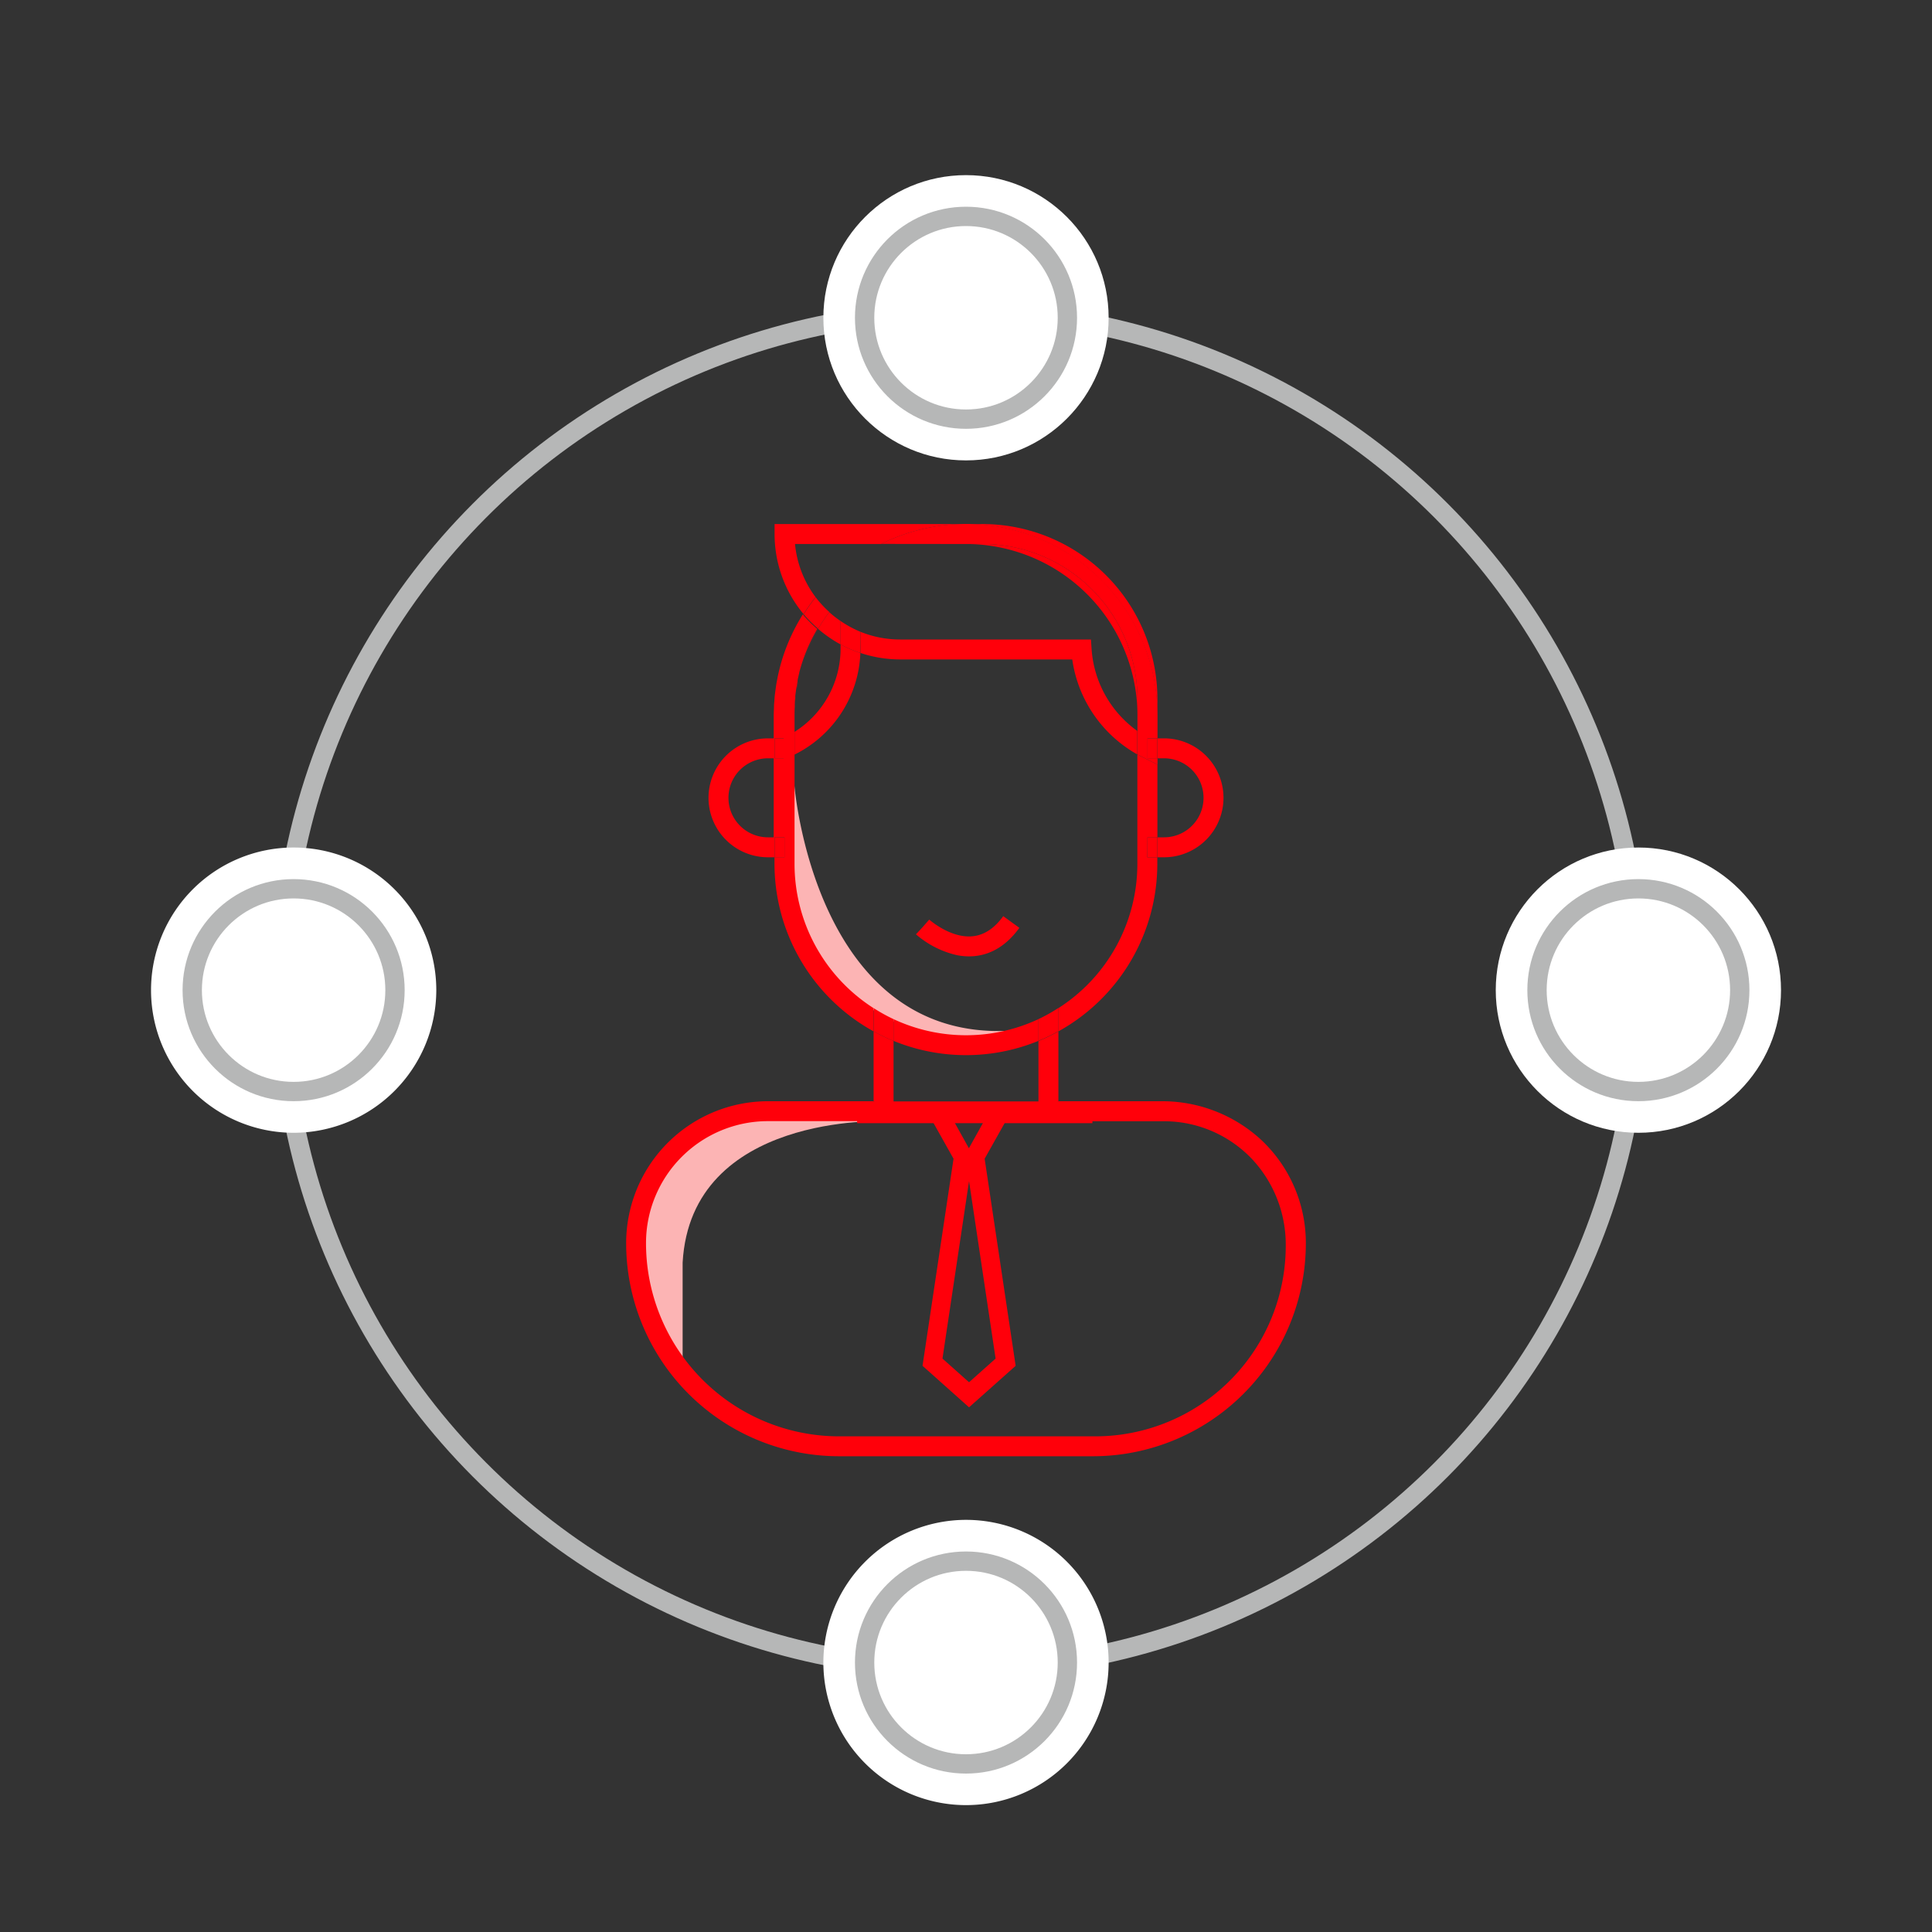 <svg id="Android-Compatible_Icon_Set_A" data-name="Android-Compatible Icon Set A" xmlns="http://www.w3.org/2000/svg" viewBox="0 0 400 400"><rect x="0" y="0" width="400" height="400" fill="#333333" stroke="none"/><defs><style>.cls-1{fill:#fcb4b4;}.cls-2,.cls-4,.cls-5{fill:none;}.cls-3{fill:#ff000a;}.cls-4{stroke:#ff000a;stroke-width:4.5px;}.cls-4,.cls-5,.cls-7{stroke-miterlimit:10;}.cls-5,.cls-7{stroke:#b6b7b7;stroke-width:4px;}.cls-6,.cls-7{fill:#fff;}</style></defs><path class="cls-1" d="M180.74,209.08a36.91,36.91,0,0,0,4.13,2.3,35.13,35.13,0,0,0,24.66,2c-41,2.55-45.08-51-45.08-51s0,.29-.07.43v16.12A35.91,35.91,0,0,0,180.74,209.08Z"/><path class="cls-1" d="M183.11,232.14l-20.65-1.36c-16,0-29.07,11.61-29.07,25.88V274l7.94,8.12V261.41C143.07,230.4,183.11,232.14,183.11,232.14Z"/><path class="cls-2" d="M213.58,228H215v-12.5a39.54,39.54,0,0,1-30,0V228h28.59Z"/><path class="cls-2" d="M159,157a8.18,8.18,0,1,0,0,16.36h1.35V157Z"/><path class="cls-2" d="M174,124c-.82.89-1.61,1.82-2.34,2.79a20.73,20.73,0,0,0,2.34,1.83Z"/><path class="cls-2" d="M241,173.38A8.18,8.18,0,1,0,241,157h-1.35v16.36Z"/><path class="cls-2" d="M174,134.46v-1a26.22,26.22,0,0,1-4.65-3.22,35.59,35.59,0,0,0-3.75,9,.19.19,0,0,1,0,.08c-.13.51-.24,1-.35,1.53,0,.08,0,.16,0,.24-.09.46-.18.93-.25,1.4l-.06.36c-.07.44-.12.88-.17,1.33,0,.14,0,.29,0,.43-.05.45-.08.9-.1,1.36,0,.13,0,.27,0,.41,0,.59-.05,1.18-.05,1.78v3.43A20.35,20.35,0,0,0,174,134.46Z"/><path class="cls-3" d="M215,231.23l4.13-3.21V213.54a38.21,38.21,0,0,1-4.13,2Z"/><path class="cls-3" d="M185,215.52a38.21,38.21,0,0,1-4.13-2V228L185,230.7Z"/><path class="cls-3" d="M169.36,130.18a35.49,35.49,0,0,0-3.73,9,35.59,35.59,0,0,1,3.75-9Z"/><path class="cls-3" d="M235.5,148.13v-3.42a32.12,32.12,0,0,0-32.08-32.08H200A35.54,35.54,0,0,1,235.5,148.13Z"/><path class="cls-3" d="M164.58,145.94c0-.46,0-.91.1-1.36C164.63,145,164.6,145.48,164.58,145.94Z"/><path class="cls-3" d="M215,215.52V211a35.4,35.4,0,0,1-30,0v4.5a39.54,39.54,0,0,0,30,0Z"/><path class="cls-3" d="M164.5,148.12h0c0-.6,0-1.19.05-1.78C164.52,146.94,164.5,147.53,164.5,148.12Z"/><path class="cls-3" d="M162.12,136.49l.09-.28Z"/><path class="cls-3" d="M164.73,144.15c.05-.45.1-.89.17-1.33C164.83,143.26,164.78,143.7,164.73,144.15Z"/><path class="cls-3" d="M161.09,140.69q.06-.39.15-.78Q161.15,140.3,161.09,140.69Z"/><path class="cls-3" d="M165,142.46c.07-.47.16-.94.25-1.4C165.12,141.52,165,142,165,142.46Z"/><path class="cls-3" d="M165.26,140.82c.11-.51.22-1,.35-1.53C165.48,139.8,165.37,140.31,165.26,140.82Z"/><path class="cls-3" d="M160.73,142.87c.05-.33.09-.66.14-1C160.82,142.21,160.78,142.54,160.73,142.87Z"/><path class="cls-3" d="M237.56,173.38h2.07v-15.1l-3-1.48c-.39-.19-.77-.4-1.15-.61v22.67a35.47,35.47,0,0,1-16.36,29.87v4.81a39.66,39.66,0,0,0,20.49-34.68v-1.35h-2.07Z"/><path class="cls-3" d="M161.55,138.56c0-.18.09-.37.14-.55C161.64,138.19,161.59,138.38,161.55,138.56Z"/><path class="cls-3" d="M160.5,145.15c0-.41.06-.82.1-1.23C160.56,144.33,160.53,144.74,160.5,145.15Z"/><path class="cls-3" d="M160.37,148.13c0-.71,0-1.42.06-2.12C160.4,146.71,160.37,147.42,160.37,148.13Z"/><rect class="cls-3" x="160.37" y="173.38" width="2.06" height="4.13"/><path class="cls-3" d="M185,211a35.31,35.31,0,0,1-4.13-2.29v4.81a38.21,38.21,0,0,0,4.13,2Z"/><path class="cls-3" d="M215,211v4.5a38.21,38.21,0,0,0,4.13-2v-4.81A35.31,35.31,0,0,1,215,211Z"/><path class="cls-3" d="M241,157a8.18,8.18,0,1,1,0,16.36h-1.35v4.13H241a12.31,12.31,0,0,0,0-24.62h-1.35V157Z"/><rect class="cls-3" x="237.56" y="173.38" width="2.06" height="4.13"/><path class="cls-3" d="M160.43,146c0-.29,0-.57.07-.86C160.48,145.44,160.45,145.72,160.43,146Z"/><path class="cls-3" d="M164.9,142.82l.06-.36Z"/><path class="cls-3" d="M166.37,127.14a39.4,39.4,0,0,0-4.16,9.07,39.35,39.35,0,0,1,4.18-9Z"/><path class="cls-3" d="M161.24,139.91c.09-.45.2-.9.31-1.35C161.44,139,161.33,139.46,161.24,139.91Z"/><path class="cls-3" d="M160.87,141.89c.06-.41.14-.81.22-1.2C161,141.08,160.93,141.48,160.87,141.89Z"/><path class="cls-3" d="M178.13,135.19a25.24,25.24,0,0,1-4.1-1.77v1a20.35,20.35,0,0,1-9.53,17.1v4.71A24.49,24.49,0,0,0,178.13,135.19Z"/><path class="cls-3" d="M165.61,139.29a.19.19,0,0,0,0-.08Z"/><path class="cls-3" d="M160.6,143.92c0-.35.09-.7.13-1C160.69,143.22,160.64,143.57,160.6,143.92Z"/><path class="cls-3" d="M164.55,146.35c0-.14,0-.28,0-.41C164.57,146.07,164.55,146.21,164.55,146.35Z"/><path class="cls-3" d="M164.68,144.58c0-.14,0-.29,0-.43C164.71,144.29,164.69,144.44,164.68,144.58Z"/><path class="cls-3" d="M165.21,141.06c0-.08,0-.16,0-.24C165.24,140.9,165.23,141,165.21,141.06Z"/><path class="cls-3" d="M161.69,138c.13-.51.28-1,.43-1.52C162,137,161.82,137.5,161.69,138Z"/><path class="cls-3" d="M164.5,178.86V148.13h0c0-.59,0-1.18.05-1.77,0-.14,0-.28,0-.41,0-.46,0-.91.1-1.36,0-.14,0-.29,0-.43.05-.45.1-.89.17-1.33l.06-.36c.07-.47.16-.94.25-1.4,0-.08,0-.16,0-.24.11-.51.22-1,.35-1.53l0-.08a35.49,35.49,0,0,1,3.73-9,26.38,26.38,0,0,1-3-3,39.35,39.35,0,0,0-4.18,9l-.09.28c-.15.5-.3,1-.43,1.52-.05.18-.1.37-.14.55-.11.45-.22.9-.31,1.35q-.09.39-.15.78c-.08.39-.16.79-.22,1.2s-.09.65-.14,1-.09.7-.13,1-.07.82-.1,1.23-.05.57-.07.86c0,.7-.06,1.41-.06,2.12v4.76h2.07V157h-2.07v16.36H159A8.18,8.18,0,1,1,159,157h1.35v-4.13H159a12.31,12.31,0,0,0,0,24.62h1.35v-4.13h2.07v4.13h-2.07v1.35a39.66,39.66,0,0,0,20.49,34.68v-4.81A35.47,35.47,0,0,1,164.5,178.86Z"/><rect class="cls-3" x="160.37" y="152.89" width="2.06" height="4.13"/><path class="cls-3" d="M226,134.33l-.13-1.93H186.34a21.83,21.83,0,0,1-8.18-1.59v3.67c0,.24,0,.47,0,.71a25.92,25.92,0,0,0,8.21,1.34H222a26.87,26.87,0,0,0,13.46,19.66v-4.86A22.73,22.73,0,0,1,226,134.33Z"/><path class="cls-3" d="M164.6,112.63h17.82A39.32,39.32,0,0,1,200,108.5H160.37v2.06a25.86,25.86,0,0,0,6,16.58,40.59,40.59,0,0,1,2.48-3.52A21.69,21.69,0,0,1,164.6,112.63Z"/><path class="cls-3" d="M239.63,148.13v-3.42a36.25,36.25,0,0,0-36.21-36.21H200A39.68,39.68,0,0,1,239.63,148.13Z"/><path class="cls-3" d="M171.69,126.74a33.58,33.58,0,0,0-2.31,3.46,26.22,26.22,0,0,0,4.65,3.22v-4.85A20.73,20.73,0,0,1,171.69,126.74Z"/><path class="cls-3" d="M200,112.63h3.42a32.12,32.12,0,0,1,32.08,32.08v11.48c.38.21.76.42,1.15.61l3,1.48V157h-2.07v-4.13h2.07v-4.76a39.6,39.6,0,0,0-57.21-35.5Z"/><path class="cls-3" d="M171.69,126.74l0,0a35.9,35.9,0,0,0-2.31,3.46l0,0A33.58,33.58,0,0,1,171.69,126.74Z"/><rect class="cls-3" x="237.56" y="152.89" width="2.06" height="4.13"/><path class="cls-3" d="M168.87,123.65l0,0a40.59,40.59,0,0,0-2.48,3.52l0,0Q167.55,125.34,168.87,123.65Z"/><path class="cls-3" d="M178.16,130.81a22.55,22.55,0,0,1-4.13-2.24v4.85a25.24,25.24,0,0,0,4.1,1.77c0-.24,0-.47,0-.71Z"/><path class="cls-3" d="M168.87,123.65q-1.32,1.69-2.48,3.52a26.38,26.38,0,0,0,3,3,35.9,35.9,0,0,1,2.31-3.46A22,22,0,0,1,168.87,123.65Z"/><path class="cls-3" d="M129.64,257.4h0A29.38,29.38,0,0,1,159,228h21.84v4.12H159a25.25,25.25,0,0,0-25.25,25.26h0a40,40,0,0,0,40,40h53a39.45,39.45,0,0,0,39.45-39.45h0a25.91,25.91,0,0,0-6.77-17.73A25.11,25.11,0,0,0,241,232.14H219.14V228h21.22A30.21,30.21,0,0,1,261,235.89a29.25,29.25,0,0,1,9.36,21.51h0a44.1,44.1,0,0,1-44.1,44.1H173.74A44.1,44.1,0,0,1,129.64,257.4Z"/><path class="cls-3" d="M198.1,197.75a19.55,19.55,0,0,1-8.46-4.31l2.79-3L191,191.92l1.39-1.53s4.39,3.93,9,3.45c2.37-.24,4.5-1.64,6.32-4.16l3.34,2.42c-2.55,3.52-5.67,5.49-9.26,5.85A12.51,12.51,0,0,1,198.1,197.75Z"/><line class="cls-4" x1="177.46" y1="230.29" x2="226.17" y2="230.29"/><path class="cls-3" d="M200.63,291.37,191,282.78l6.42-42.88L191,228.47h19.28l-6.42,11.43,6.42,42.88Zm-5.5-10.09,5.5,4.9,5.5-4.9-5.5-36.73Zm2.47-48.94,3,5.39,3-5.39Z"/><circle class="cls-5" cx="198.82" cy="205" r="140.59"/><circle class="cls-6" cx="339.21" cy="205" r="29.53"/><circle class="cls-7" cx="339.21" cy="205" r="20.99"/><path class="cls-6" d="M60.79,234.53A29.53,29.53,0,1,1,90.33,205,29.57,29.57,0,0,1,60.79,234.53Z"/><circle class="cls-7" cx="60.79" cy="205" r="20.99"/><circle class="cls-6" cx="200" cy="65.79" r="29.53"/><circle class="cls-7" cx="200" cy="65.79" r="20.99"/><path class="cls-6" d="M170.47,344.21A29.53,29.53,0,1,0,200,314.67,29.57,29.57,0,0,0,170.47,344.21Z"/><circle class="cls-7" cx="200" cy="344.21" r="20.99"/></svg>